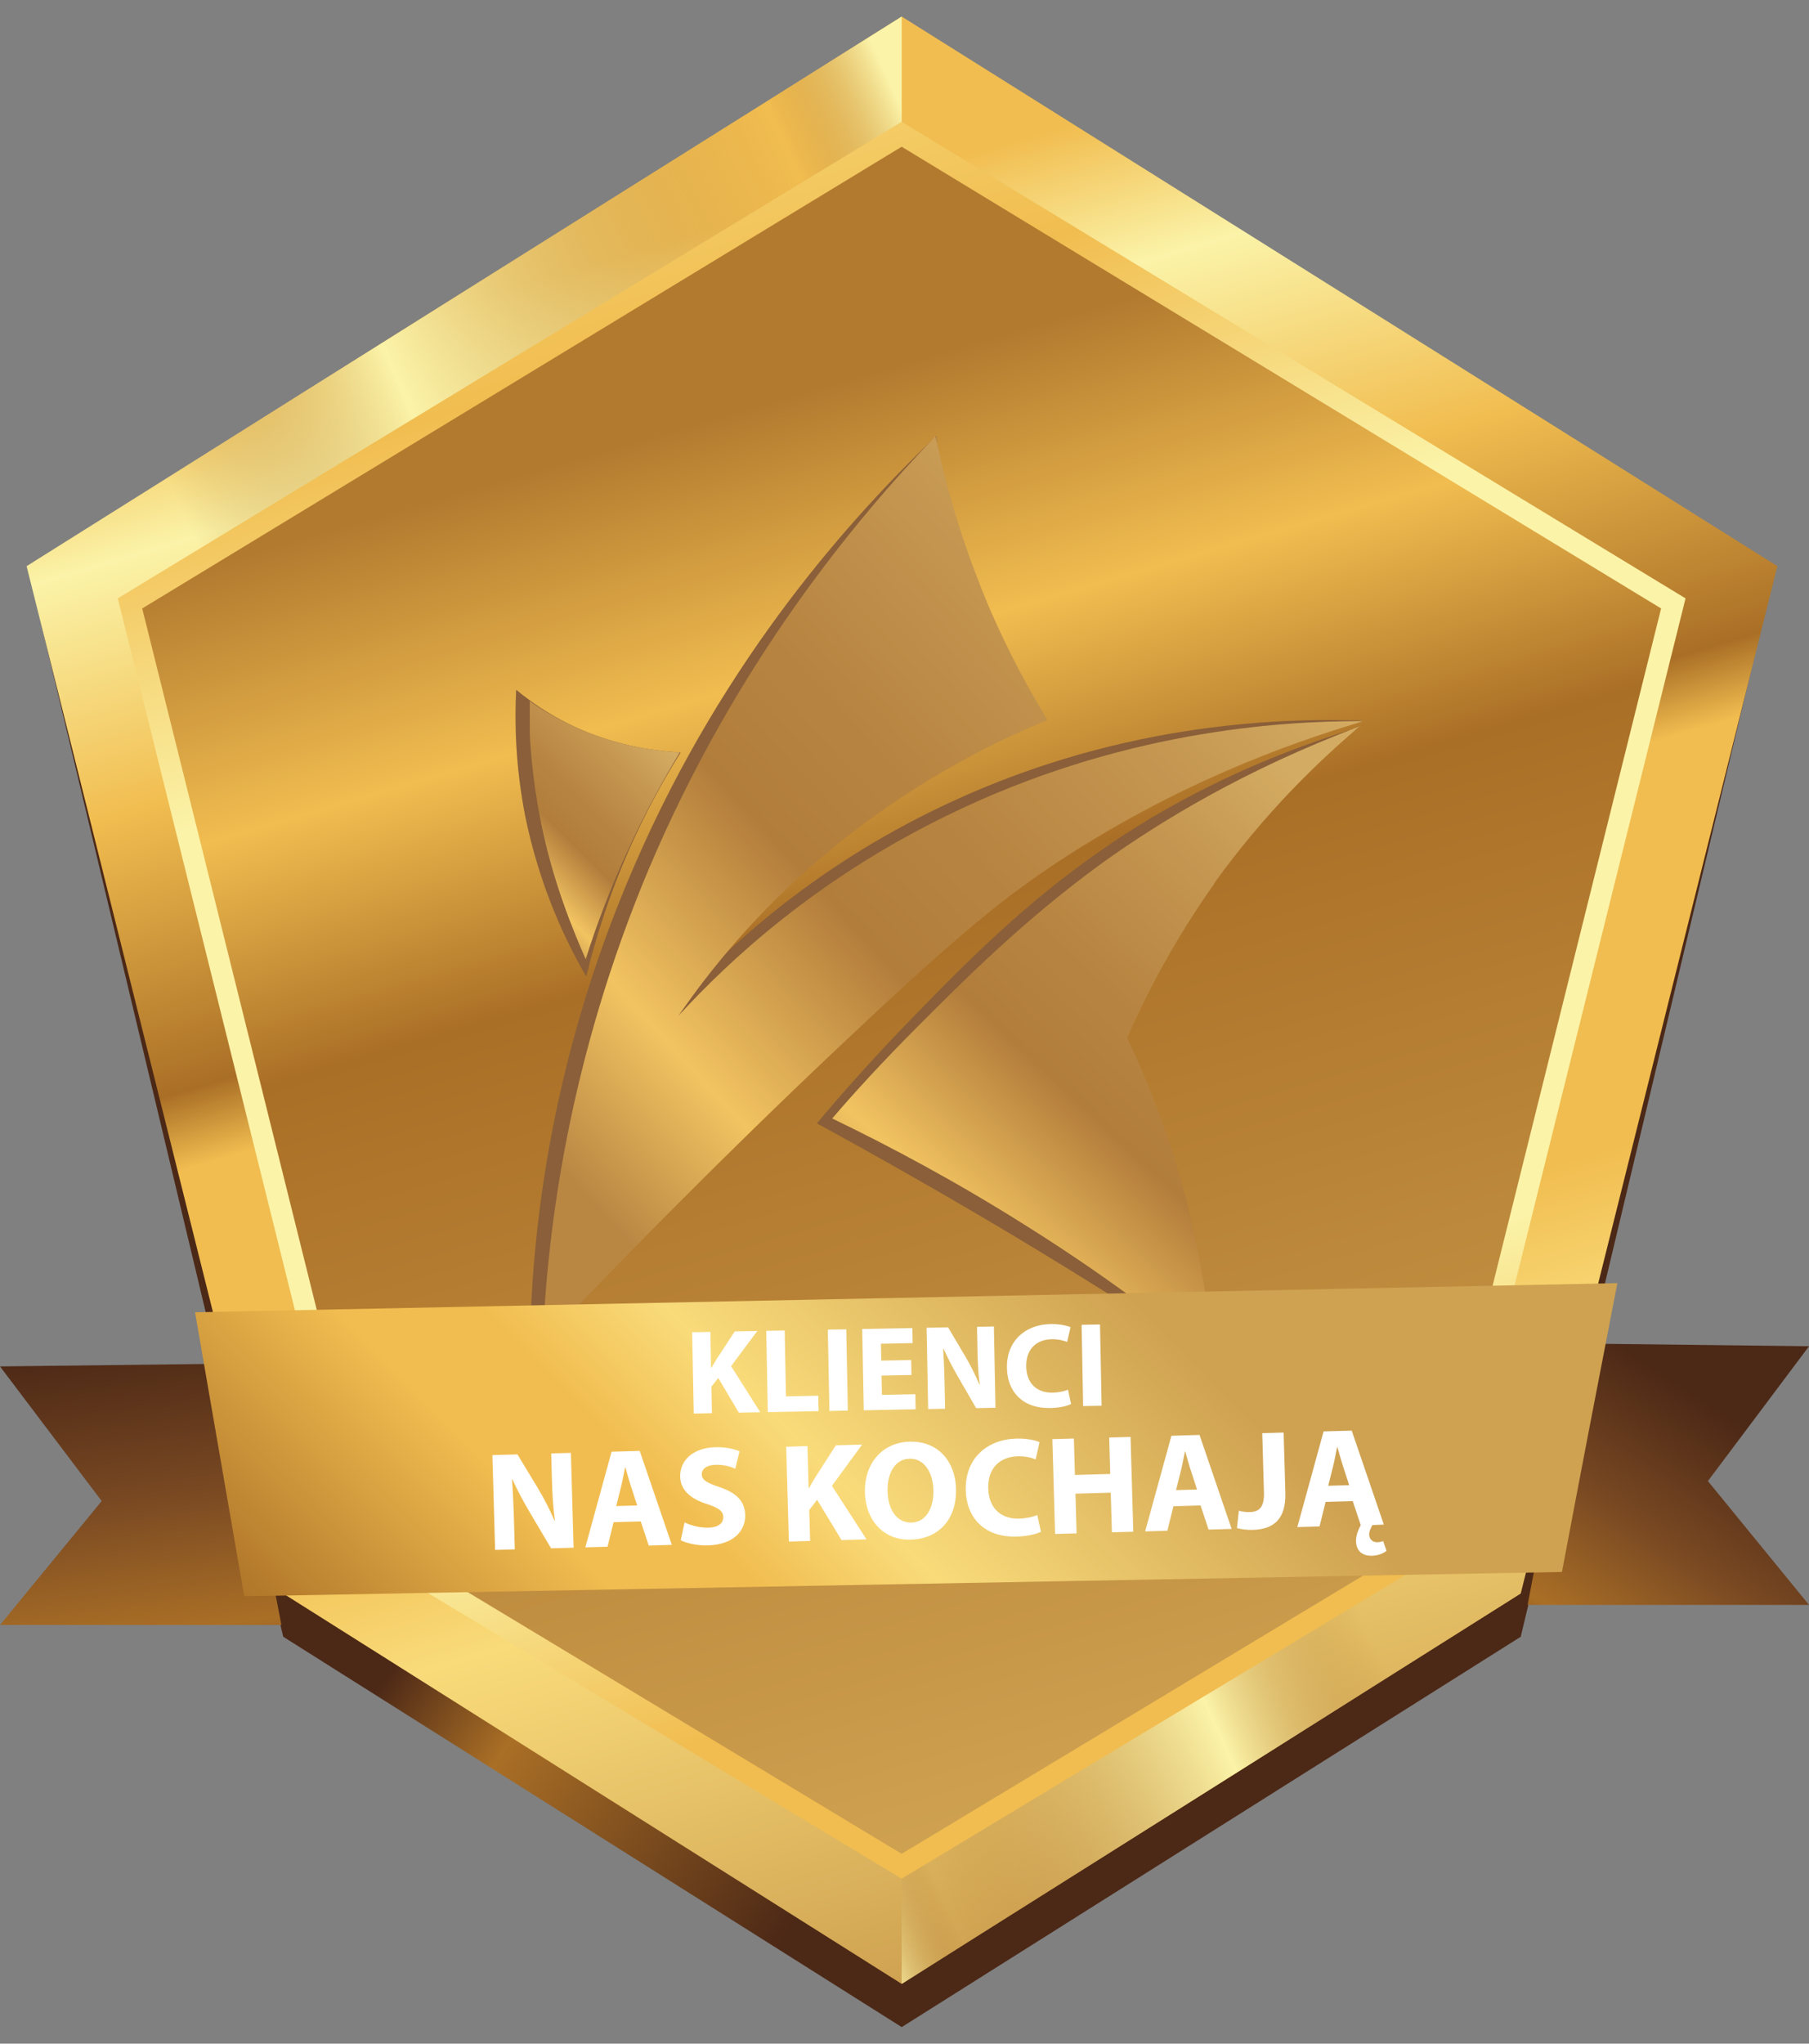 <svg width="85" height="96" viewBox="0 0 85 96" fill="none" xmlns="http://www.w3.org/2000/svg">
<rect x="0" y="0" width="85" height="96" fill="#808080" stroke="none"/>
<g id="love_us" clip-path="url(#clip0_837_29001)">
<path id="Vector" d="M42.369 2.807L1.781 28.649L13.309 76.886L42.369 95.222L71.455 76.886L82.956 28.649L42.369 2.807Z" fill="url(#paint0_linear_837_29001)"/>
<path id="Vector_2" d="M42.369 0.778L1.25 26.595L13.309 74.857L42.369 93.193L71.455 74.857L83.514 26.595L42.369 0.778Z" fill="url(#paint1_linear_837_29001)"/>
<path id="Vector_3" d="M1.25 26.595L6.111 28.345L42.369 6.307V0.778L1.25 26.595Z" fill="url(#paint2_linear_837_29001)"/>
<path id="Vector_4" d="M42.367 87.665V93.194L71.453 74.858L67.655 72.423L42.367 87.665Z" fill="url(#paint3_linear_837_29001)"/>
<path id="Vector_5" d="M42.367 6.509L6.109 28.548L17.08 72.625L42.367 87.867L67.655 72.625L78.625 28.548L42.367 6.509Z" fill="url(#paint4_linear_837_29001)"/>
<path id="Vector_6" d="M42.367 6.307L6.109 28.345L17.08 72.423L42.367 87.665L67.655 72.423L78.625 28.345L42.367 6.307Z" stroke="url(#paint5_linear_837_29001)" stroke-miterlimit="10"/>
<path id="Vector_7" opacity="0.4" d="M66.275 18.86C75.891 24.972 83.408 30.653 83.036 31.515C82.664 32.377 74.589 28.117 64.973 22.005C55.358 15.893 47.841 10.212 48.212 9.35C48.584 8.487 56.659 12.748 66.275 18.86Z" fill="url(#paint6_radial_837_29001)"/>
<path id="Vector_8" opacity="0.4" d="M66.035 19.393C72.357 23.4 77.271 27.128 77.032 27.711C76.793 28.269 71.48 25.48 65.185 21.472C58.863 17.465 53.949 13.737 54.188 13.154C54.427 12.596 59.74 15.386 66.035 19.393Z" fill="url(#paint7_radial_837_29001)"/>
<path id="Vector_9" opacity="0.4" d="M66.007 19.494C71.745 23.146 76.207 26.52 75.995 27.027C75.782 27.534 70.975 24.998 65.237 21.371C59.499 17.719 55.037 14.346 55.249 13.839C55.462 13.332 60.27 15.868 66.007 19.494Z" fill="url(#paint8_radial_837_29001)"/>
<path id="Vector_10" opacity="0.4" d="M65.875 19.824C69.62 22.208 72.568 24.439 72.436 24.769C72.303 25.099 69.142 23.45 65.37 21.041C61.625 18.657 58.676 16.425 58.809 16.096C58.942 15.766 62.103 17.415 65.875 19.824Z" fill="url(#paint9_radial_837_29001)"/>
<path id="Vector_11" d="M63.991 33.899C60.166 34.838 54.667 36.638 49.062 40.341C46.513 42.015 44.414 43.765 39.553 48.507C35.728 52.261 30.655 57.409 24.891 63.825C24.917 58.702 25.661 50.206 29.805 40.671C34.081 30.78 40.138 24.161 43.989 20.483C44.202 22.563 44.68 25.226 45.822 28.193C46.645 30.323 47.628 32.099 48.531 33.519C45.742 34.711 41.891 36.714 37.986 40.087C34.852 42.801 32.673 45.591 31.186 47.797C33.47 45.185 37.534 41.178 43.777 38.109C52.25 33.925 60.139 33.722 63.991 33.849V33.899Z" fill="#7D4E24"/>
<path id="Vector_12" d="M56.339 41.457C55.728 42.319 54.825 43.739 53.922 45.413C53.258 46.681 52.7 47.848 52.275 48.938C52.727 49.902 53.178 50.967 53.603 52.134C54.188 53.681 54.533 54.898 54.825 55.913C55.675 58.905 56.445 61.746 57.003 63.952C54.002 61.974 50.841 59.97 47.494 57.967C44.386 56.115 41.358 54.391 38.383 52.768C39.339 51.627 40.694 50.08 42.394 48.304C44.705 45.92 47.547 42.953 51.106 40.392C53.683 38.515 57.853 35.979 63.883 34.153C62.156 35.395 58.756 37.982 56.312 41.431H56.339V41.457Z" fill="#7D4E24"/>
<path id="Vector_13" d="M31.983 35.345C31.027 35.294 29.725 35.142 28.238 34.635C26.378 34.001 25.05 33.062 24.253 32.403C24.174 34.001 24.227 36.029 24.678 38.337C25.343 41.584 26.538 44.145 27.547 45.87C27.972 44.12 28.61 42.065 29.593 39.834C30.363 38.109 31.186 36.613 31.983 35.345Z" fill="#7D4E24"/>
<path id="Vector_14" d="M63.989 33.899C60.403 34.965 55.224 36.867 49.778 40.442C47.228 42.116 45.103 43.841 40.269 48.38C36.444 51.956 31.37 56.902 25.5 63.065C25.712 57.789 26.722 49.775 30.494 40.797C34.558 31.211 40.109 24.49 43.961 20.483C44.439 22.842 45.236 25.632 46.538 28.675C47.388 30.628 48.317 32.352 49.22 33.823C46.431 34.965 42.58 36.917 38.675 40.214C35.541 42.852 33.362 45.565 31.875 47.721C34.266 45.109 38.356 41.305 44.492 38.312C52.567 34.356 60.031 33.874 63.962 33.874H63.989V33.899Z" fill="url(#paint10_linear_837_29001)"/>
<path id="Vector_15" d="M57.058 41.508C55.172 44.17 53.87 46.681 52.967 48.761C53.87 50.638 54.773 52.92 55.517 55.532C56.394 58.702 56.819 61.568 57.005 63.927C54.534 61.872 51.586 59.691 48.186 57.561C44.972 55.532 41.891 53.884 39.102 52.54C40.058 51.424 41.413 49.927 43.139 48.203C45.264 46.072 48.106 43.207 51.852 40.493C54.481 38.616 58.466 36.156 63.938 34.102H63.911C61.866 35.827 59.395 38.236 57.058 41.482V41.508Z" fill="url(#paint11_linear_837_29001)"/>
<path id="Vector_16" d="M31.983 35.345C31.053 35.294 29.725 35.142 28.238 34.635C26.777 34.127 25.634 33.468 24.891 32.935V34.33C24.891 34.736 24.997 36.511 25.395 38.515C25.953 41.381 26.962 43.79 27.52 45.058C28.025 43.46 28.689 41.685 29.566 39.808C30.336 38.135 31.159 36.638 31.956 35.319H31.983V35.345Z" fill="url(#paint12_linear_837_29001)"/>
<g id="Group" opacity="0.1">
<path id="Vector_17" d="M63.991 33.899C60.166 34.838 54.667 36.638 49.062 40.341C46.513 42.015 44.414 43.765 39.553 48.507C35.728 52.261 30.655 57.409 24.891 63.825C24.917 58.702 25.661 50.206 29.805 40.671C34.081 30.78 40.138 24.161 43.989 20.483C44.202 22.563 44.68 25.226 45.822 28.193C46.645 30.323 47.628 32.099 48.531 33.519C45.742 34.711 41.891 36.714 37.986 40.087C34.852 42.801 32.673 45.591 31.186 47.797C33.47 45.185 37.534 41.178 43.777 38.109C52.25 33.925 60.139 33.722 63.991 33.849V33.899Z" fill="white"/>
<path id="Vector_18" d="M56.339 41.457C55.728 42.319 54.825 43.739 53.922 45.413C53.258 46.681 52.7 47.848 52.275 48.938C52.727 49.902 53.178 50.967 53.603 52.134C54.188 53.681 54.533 54.898 54.825 55.913C55.675 58.905 56.445 61.746 57.003 63.952C54.002 61.974 50.841 59.97 47.494 57.967C44.386 56.115 41.358 54.391 38.383 52.768C39.339 51.627 40.694 50.08 42.394 48.304C44.705 45.92 47.547 42.953 51.106 40.392C53.683 38.515 57.853 35.979 63.883 34.153C62.156 35.395 58.756 37.982 56.312 41.431H56.339V41.457Z" fill="white"/>
<path id="Vector_19" d="M31.983 35.345C31.027 35.294 29.725 35.142 28.238 34.635C26.378 34.001 25.05 33.062 24.253 32.403C24.174 34.001 24.227 36.029 24.678 38.337C25.343 41.584 26.538 44.145 27.547 45.87C27.972 44.12 28.61 42.065 29.593 39.834C30.363 38.109 31.186 36.613 31.983 35.345Z" fill="white"/>
<path id="Vector_20" d="M63.989 33.899C60.403 34.965 55.224 36.867 49.778 40.442C47.228 42.116 45.103 43.841 40.269 48.38C36.444 51.956 31.37 56.902 25.5 63.065C25.712 57.789 26.722 49.775 30.494 40.797C34.558 31.211 40.109 24.49 43.961 20.483C44.439 22.842 45.236 25.632 46.538 28.675C47.388 30.628 48.317 32.352 49.22 33.823C46.431 34.965 42.58 36.917 38.675 40.214C35.541 42.852 33.362 45.565 31.875 47.721C34.266 45.109 38.356 41.305 44.492 38.312C52.567 34.356 60.031 33.874 63.962 33.874H63.989V33.899Z" fill="white"/>
<path id="Vector_21" d="M57.058 41.508C55.172 44.17 53.87 46.681 52.967 48.761C53.87 50.638 54.773 52.92 55.517 55.532C56.394 58.702 56.819 61.568 57.005 63.927C54.534 61.872 51.586 59.691 48.186 57.561C44.972 55.532 41.891 53.884 39.102 52.54C40.058 51.424 41.413 49.927 43.139 48.203C45.264 46.072 48.106 43.207 51.852 40.493C54.481 38.616 58.466 36.156 63.938 34.102H63.911C61.866 35.827 59.395 38.236 57.058 41.482V41.508Z" fill="white"/>
<path id="Vector_22" d="M31.983 35.345C31.053 35.294 29.725 35.142 28.238 34.635C26.777 34.127 25.634 33.468 24.891 32.935V34.33C24.891 34.736 24.997 36.511 25.395 38.515C25.953 41.381 26.962 43.79 27.52 45.058C28.025 43.46 28.689 41.685 29.566 39.808C30.336 38.135 31.159 36.638 31.956 35.319H31.983V35.345Z" fill="white"/>
</g>
<path id="Vector_23" opacity="0.4" d="M29.353 40.95C31.956 34.61 34.559 29.842 35.117 30.324C35.701 30.805 34.054 36.334 31.425 42.674C28.822 49.015 26.219 53.782 25.661 53.301C25.076 52.819 26.723 47.29 29.353 40.95Z" fill="url(#paint13_radial_837_29001)"/>
<path id="Vector_24" opacity="0.4" d="M31.203 42.104C32.904 37.927 33.928 34.408 33.49 34.246C33.053 34.084 31.319 37.339 29.619 41.516C27.918 45.694 26.894 49.212 27.331 49.374C27.769 49.537 29.502 46.282 31.203 42.104Z" fill="url(#paint14_radial_837_29001)"/>
<path id="Vector_25" opacity="0.4" d="M29.775 41.304C31.342 37.526 32.856 34.685 33.201 34.99C33.547 35.269 32.564 38.566 31.023 42.344C29.456 46.123 27.942 48.964 27.596 48.659C27.251 48.38 28.234 45.083 29.775 41.304Z" fill="url(#paint15_radial_837_29001)"/>
<path id="Vector_26" opacity="0.4" d="M29.987 41.482C30.997 38.997 32.006 37.145 32.245 37.323C32.484 37.5 31.82 39.681 30.811 42.141C29.801 44.627 28.792 46.478 28.553 46.301C28.314 46.123 28.978 43.942 29.987 41.482Z" fill="url(#paint16_radial_837_29001)"/>
<path id="Vector_27" opacity="0.4" d="M44.065 46.149C48.05 42.269 51.582 39.631 51.954 40.24C52.326 40.874 49.378 44.526 45.393 48.406C41.409 52.286 37.876 54.924 37.504 54.315C37.132 53.681 40.081 50.029 44.065 46.149Z" fill="url(#paint17_radial_837_29001)"/>
<path id="Vector_28" opacity="0.4" d="M45.34 47.848C47.945 45.285 49.784 42.954 49.447 42.642C49.11 42.33 46.725 44.154 44.12 46.718C41.514 49.281 39.676 51.612 40.013 51.924C40.349 52.236 42.734 50.411 45.34 47.848Z" fill="url(#paint18_radial_837_29001)"/>
<path id="Vector_29" opacity="0.4" d="M44.332 46.63C46.696 44.322 48.795 42.75 49.034 43.105C49.246 43.486 47.493 45.667 45.129 47.974C42.765 50.282 40.667 51.855 40.428 51.5C40.215 51.119 41.968 48.938 44.332 46.63Z" fill="url(#paint19_radial_837_29001)"/>
<path id="Vector_30" opacity="0.4" d="M44.467 46.859C46.034 45.337 47.415 44.297 47.548 44.551C47.681 44.804 46.539 46.225 44.998 47.746C43.431 49.268 42.05 50.308 41.917 50.054C41.784 49.8 42.926 48.38 44.467 46.859Z" fill="url(#paint20_radial_837_29001)"/>
<path id="Vector_31" opacity="0.4" d="M31.555 57.206C27.889 60.959 24.755 63.648 24.543 63.217C24.33 62.785 27.146 59.412 30.811 55.684C34.477 51.931 37.611 49.243 37.824 49.674C38.036 50.105 35.221 53.478 31.555 57.206Z" fill="url(#paint21_radial_837_29001)"/>
<path id="Vector_32" opacity="0.4" d="M31.609 56.784C34.007 54.323 35.778 52.173 35.563 51.982C35.348 51.792 33.23 53.632 30.831 56.093C28.432 58.554 26.662 60.703 26.877 60.894C27.092 61.085 29.21 59.245 31.609 56.784Z" fill="url(#paint22_radial_837_29001)"/>
<path id="Vector_33" opacity="0.4" d="M31.424 56.901C29.246 59.133 27.36 60.731 27.253 60.477C27.121 60.224 28.794 58.22 30.999 55.989C33.177 53.757 35.063 52.159 35.169 52.413C35.302 52.666 33.629 54.67 31.424 56.901Z" fill="url(#paint23_radial_837_29001)"/>
<path id="Vector_34" opacity="0.4" d="M31.342 56.724C29.907 58.195 28.685 59.235 28.606 59.083C28.526 58.905 29.615 57.587 31.049 56.141C32.484 54.67 33.706 53.63 33.785 53.782C33.865 53.934 32.776 55.279 31.342 56.724Z" fill="url(#paint24_radial_837_29001)"/>
<path id="Vector_35" opacity="0.4" d="M45.741 29.537C47.069 33.062 48.477 35.7 48.849 35.421C49.221 35.142 48.45 32.073 47.096 28.523C45.768 24.997 44.36 22.36 43.988 22.639C43.616 22.918 44.386 25.987 45.741 29.537Z" fill="url(#paint25_radial_837_29001)"/>
<path id="Vector_36" opacity="0.4" d="M48.023 33.27C48.299 33.176 47.817 31.218 46.947 28.897C46.077 26.576 45.147 24.771 44.871 24.866C44.595 24.96 45.076 26.918 45.947 29.239C46.817 31.56 47.746 33.365 48.023 33.27Z" fill="url(#paint26_radial_837_29001)"/>
<path id="Vector_37" opacity="0.4" d="M46.006 29.334C46.803 31.439 47.627 33.011 47.866 32.834C48.078 32.682 47.627 30.83 46.83 28.725C46.033 26.62 45.209 25.048 44.97 25.226C44.758 25.378 45.209 27.229 46.006 29.334Z" fill="url(#paint27_radial_837_29001)"/>
<path id="Vector_38" opacity="0.4" d="M46.165 29.233C46.697 30.602 47.228 31.642 47.387 31.541C47.547 31.439 47.228 30.222 46.697 28.852C46.165 27.483 45.634 26.443 45.475 26.544C45.315 26.646 45.634 27.863 46.165 29.233Z" fill="url(#paint28_radial_837_29001)"/>
<path id="Vector_39" opacity="0.4" d="M58.438 40.239C56.074 43.232 53.922 45.362 53.656 44.982C53.391 44.602 55.091 41.888 57.455 38.895C59.819 35.903 61.97 33.772 62.236 34.153C62.502 34.533 60.801 37.247 58.438 40.239Z" fill="url(#paint29_radial_837_29001)"/>
<path id="Vector_40" opacity="0.4" d="M58.392 39.88C59.941 37.909 61.007 36.174 60.773 36.006C60.538 35.838 59.092 37.3 57.542 39.272C55.992 41.244 54.927 42.978 55.161 43.147C55.396 43.315 56.842 41.852 58.392 39.88Z" fill="url(#paint30_radial_837_29001)"/>
<path id="Vector_41" opacity="0.4" d="M58.226 39.961C56.818 41.736 55.543 43.004 55.384 42.776C55.224 42.548 56.234 40.925 57.642 39.149C59.049 37.374 60.324 36.106 60.484 36.334C60.643 36.562 59.634 38.185 58.226 39.961Z" fill="url(#paint31_radial_837_29001)"/>
<path id="Vector_42" opacity="0.4" d="M58.121 39.834C57.191 41.001 56.367 41.837 56.261 41.685C56.155 41.533 56.819 40.468 57.749 39.301C58.678 38.135 59.502 37.298 59.608 37.45C59.714 37.602 59.05 38.667 58.121 39.834Z" fill="url(#paint32_radial_837_29001)"/>
<path id="Vector_43" opacity="0.4" d="M39.122 43.942C44.465 34.281 45.874 24.976 42.268 23.157C38.661 21.339 31.406 27.696 26.062 37.356C20.719 47.017 19.31 56.323 22.916 58.141C26.523 59.959 33.778 53.602 39.122 43.942Z" fill="url(#paint33_radial_837_29001)"/>
<path id="Vector_44" opacity="0.4" d="M36.869 42.804C40.377 36.463 41.306 30.358 38.945 29.167C36.584 27.977 31.827 32.152 28.319 38.493C24.812 44.835 23.882 50.94 26.243 52.131C28.604 53.321 33.361 49.146 36.869 42.804Z" fill="url(#paint34_radial_837_29001)"/>
<path id="Vector_45" opacity="0.4" d="M29.191 37.856C32.538 32.2 36.762 28.878 38.648 30.425C40.533 31.972 39.338 37.78 35.991 43.435C32.644 49.091 28.421 52.413 26.535 50.866C24.649 49.319 25.844 43.511 29.191 37.856Z" fill="url(#paint35_radial_837_29001)"/>
<path id="Vector_46" opacity="0.4" d="M30.361 38.819C32.566 35.116 35.329 32.935 36.577 33.95C37.825 34.964 37.029 38.794 34.85 42.496C32.646 46.199 29.883 48.38 28.635 47.366C27.387 46.351 28.183 42.522 30.361 38.819Z" fill="url(#paint36_radial_837_29001)"/>
<path id="Vector_47" opacity="0.4" d="M28.767 35.548C26.748 34.888 25.287 34.127 25.473 33.823C25.659 33.519 27.465 33.823 29.457 34.482C31.476 35.142 32.937 35.903 32.751 36.207C32.565 36.511 30.759 36.207 28.767 35.548Z" fill="url(#paint37_radial_837_29001)"/>
<path id="Vector_48" opacity="0.4" d="M31.535 35.766C31.609 35.553 30.597 35.041 29.275 34.621C27.952 34.202 26.82 34.034 26.746 34.246C26.672 34.459 27.684 34.972 29.007 35.391C30.329 35.811 31.461 35.979 31.535 35.766Z" fill="url(#paint38_radial_837_29001)"/>
<path id="Vector_49" opacity="0.4" d="M28.927 35.345C27.732 34.964 26.856 34.508 26.962 34.33C27.068 34.153 28.157 34.33 29.352 34.711C30.548 35.091 31.424 35.548 31.318 35.725C31.212 35.903 30.123 35.725 28.927 35.345Z" fill="url(#paint39_radial_837_29001)"/>
<path id="Vector_50" opacity="0.4" d="M29.005 35.218C28.208 34.964 27.651 34.66 27.73 34.559C27.81 34.432 28.5 34.559 29.297 34.812C30.094 35.066 30.652 35.37 30.572 35.471C30.493 35.573 29.802 35.471 29.005 35.218Z" fill="url(#paint40_radial_837_29001)"/>
<path id="Vector_51" opacity="0.4" d="M48.165 50.888C53.114 46.244 55.726 41.119 53.998 39.441C52.271 37.763 46.858 40.166 41.909 44.81C36.96 49.454 34.348 54.579 36.076 56.257C37.803 57.935 43.216 55.531 48.165 50.888Z" fill="url(#paint41_radial_837_29001)"/>
<path id="Vector_52" opacity="0.4" d="M47.103 49.857C50.347 46.814 52.051 43.448 50.91 42.339C49.768 41.23 46.214 42.798 42.97 45.842C39.726 48.885 38.022 52.251 39.163 53.36C40.305 54.469 43.859 52.901 47.103 49.857Z" fill="url(#paint42_radial_837_29001)"/>
<path id="Vector_53" opacity="0.4" d="M43.616 45.642C46.645 42.979 49.726 41.787 50.523 43.004C51.32 44.221 49.513 47.391 46.485 50.054C43.457 52.717 40.376 53.909 39.579 52.692C38.782 51.475 40.588 48.304 43.616 45.642Z" fill="url(#paint43_radial_837_29001)"/>
<path id="Vector_54" opacity="0.4" d="M44.121 46.402C46.113 44.653 48.132 43.866 48.637 44.678C49.168 45.489 47.973 47.544 45.98 49.294C43.988 51.043 41.969 51.83 41.465 51.018C40.96 50.206 42.129 48.152 44.121 46.402Z" fill="url(#paint44_radial_837_29001)"/>
<path id="Vector_55" d="M74.138 63.111L85 63.24L80.25 69.573L85 75.389H71.777L74.138 63.111Z" fill="url(#paint45_linear_837_29001)"/>
<path id="Vector_56" d="M10.861 64.056L0 64.187L4.778 70.511L0 76.333H13.222L10.861 64.056Z" fill="url(#paint46_linear_837_29001)"/>
<path id="Vector_57" d="M9.164 61.644L75.995 60.275C75.119 64.789 74.242 69.329 73.392 73.843C52.753 74.223 32.114 74.604 11.475 74.984L9.164 61.644Z" fill="url(#paint47_linear_837_29001)"/>
<path id="Vector_58" opacity="0.4" d="M44.493 60.427C53.763 60.3 61.041 60.554 60.722 60.985C60.43 61.416 52.674 61.872 43.404 61.999C34.133 62.126 26.855 61.872 27.174 61.441C27.466 61.01 35.222 60.554 44.493 60.427Z" fill="url(#paint48_radial_837_29001)"/>
<path id="Vector_59" opacity="0.4" d="M44.305 60.681C50.388 60.605 55.169 60.757 54.957 61.061C54.744 61.365 49.671 61.644 43.588 61.72C37.505 61.797 32.724 61.644 32.937 61.34C33.123 61.061 38.222 60.757 44.305 60.681Z" fill="url(#paint49_radial_837_29001)"/>
<path id="Vector_60" opacity="0.4" d="M44.281 60.731C49.806 60.655 54.136 60.807 53.95 61.061C53.764 61.314 49.142 61.593 43.643 61.669C38.118 61.745 33.789 61.593 33.974 61.34C34.16 61.086 38.782 60.807 44.281 60.731Z" fill="url(#paint50_radial_837_29001)"/>
<path id="Vector_61" opacity="0.4" d="M44.175 60.909C47.787 60.858 50.63 60.96 50.523 61.137C50.417 61.315 47.362 61.492 43.75 61.543C40.137 61.594 37.295 61.492 37.401 61.315C37.508 61.137 40.562 60.96 44.175 60.909Z" fill="url(#paint51_radial_837_29001)"/>
<path id="Vector_62" opacity="0.4" d="M31.741 72.93C41.011 72.905 48.263 73.234 47.97 73.666C47.651 74.097 39.895 74.477 30.625 74.502C21.355 74.528 14.103 74.198 14.395 73.767C14.714 73.336 22.47 72.956 31.741 72.93Z" fill="url(#paint52_radial_837_29001)"/>
<path id="Vector_63" opacity="0.4" d="M31.555 73.209C37.638 73.209 42.419 73.412 42.207 73.691C41.994 73.97 36.921 74.223 30.838 74.249C24.755 74.249 19.974 74.046 20.186 73.767C20.399 73.488 25.473 73.234 31.555 73.209Z" fill="url(#paint53_radial_837_29001)"/>
<path id="Vector_64" opacity="0.4" d="M31.53 73.26C37.055 73.26 41.385 73.437 41.199 73.691C41.013 73.945 36.391 74.173 30.866 74.198C25.341 74.198 21.011 74.021 21.197 73.767C21.383 73.513 26.005 73.285 31.53 73.26Z" fill="url(#paint54_radial_837_29001)"/>
<path id="Vector_65" opacity="0.4" d="M31.425 73.412C35.037 73.412 37.879 73.538 37.773 73.691C37.64 73.868 34.612 73.995 31 74.02C27.387 74.02 24.545 73.894 24.651 73.741C24.758 73.589 27.812 73.437 31.425 73.412Z" fill="url(#paint55_radial_837_29001)"/>
<path id="Vector_66" opacity="0.4" d="M39.261 59.362C45.981 59.057 51.241 59.869 51.028 61.162C50.789 62.456 45.158 63.749 38.438 64.054C31.717 64.358 26.458 63.546 26.67 62.253C26.909 60.959 32.541 59.666 39.261 59.362Z" fill="url(#paint56_radial_837_29001)"/>
<path id="Vector_67" opacity="0.4" d="M38.924 63.209C43.347 62.971 46.893 62.098 46.843 61.259C46.793 60.419 43.167 59.932 38.744 60.171C34.321 60.409 30.775 61.283 30.825 62.122C30.874 62.961 34.5 63.448 38.924 63.209Z" fill="url(#paint57_radial_837_29001)"/>
<path id="Vector_68" opacity="0.4" d="M39.073 60.3C43.084 60.123 46.218 60.604 46.085 61.365C45.953 62.126 42.579 62.912 38.595 63.09C34.584 63.267 31.449 62.785 31.582 62.025C31.715 61.264 35.088 60.477 39.073 60.3Z" fill="url(#paint58_radial_837_29001)"/>
<path id="Vector_69" opacity="0.4" d="M38.994 60.782C41.624 60.655 43.669 60.985 43.59 61.492C43.51 61.999 41.305 62.507 38.676 62.633C36.046 62.76 34.001 62.431 34.08 61.923C34.16 61.416 36.365 60.909 38.994 60.782Z" fill="url(#paint59_radial_837_29001)"/>
<path id="Vector_70" opacity="0.4" d="M24.491 71.307C31.212 71.002 36.471 71.814 36.259 73.107C36.02 74.401 30.388 75.694 23.668 75.998C16.948 76.303 11.688 75.491 11.901 74.198C12.14 72.904 17.771 71.611 24.491 71.307Z" fill="url(#paint60_radial_837_29001)"/>
<path id="Vector_71" opacity="0.4" d="M24.193 75.168C28.617 74.93 32.162 74.056 32.112 73.217C32.063 72.378 28.437 71.891 24.014 72.129C19.59 72.368 16.045 73.241 16.094 74.08C16.144 74.919 19.77 75.406 24.193 75.168Z" fill="url(#paint61_radial_837_29001)"/>
<path id="Vector_72" opacity="0.4" d="M24.303 72.245C28.314 72.068 31.449 72.55 31.316 73.311C31.183 74.071 27.809 74.858 23.825 75.035C19.814 75.213 16.68 74.731 16.813 73.97C16.945 73.209 20.319 72.423 24.303 72.245Z" fill="url(#paint62_radial_837_29001)"/>
<path id="Vector_73" opacity="0.4" d="M24.225 72.727C26.855 72.6 28.9 72.93 28.82 73.437C28.741 73.944 26.536 74.451 23.906 74.578C21.276 74.705 19.231 74.375 19.311 73.868C19.391 73.361 21.595 72.854 24.225 72.727Z" fill="url(#paint63_radial_837_29001)"/>
<path id="Vector_74" opacity="0.4" d="M75.12 64.764C74.111 68.391 72.968 71.129 72.57 70.901C72.172 70.648 72.676 67.528 73.686 63.901C74.695 60.275 75.837 57.536 76.236 57.764C76.634 58.018 76.129 61.137 75.12 64.764Z" fill="url(#paint64_radial_837_29001)"/>
<path id="Vector_75" opacity="0.4" d="M74.917 64.465C75.573 62.081 75.874 60.09 75.59 60.019C75.306 59.948 74.545 61.823 73.889 64.207C73.234 66.592 72.932 68.582 73.216 68.653C73.5 68.725 74.261 66.85 74.917 64.465Z" fill="url(#paint65_radial_837_29001)"/>
<path id="Vector_76" opacity="0.4" d="M74.828 64.586C74.217 66.742 73.553 68.39 73.314 68.238C73.075 68.086 73.367 66.234 73.978 64.079C74.589 61.923 75.253 60.275 75.492 60.427C75.731 60.579 75.439 62.43 74.828 64.586Z" fill="url(#paint66_radial_837_29001)"/>
<path id="Vector_77" opacity="0.4" d="M74.668 64.51C74.269 65.931 73.818 66.996 73.659 66.894C73.499 66.793 73.685 65.576 74.084 64.155C74.482 62.735 74.933 61.67 75.093 61.771C75.252 61.873 75.066 63.09 74.668 64.51Z" fill="url(#paint67_radial_837_29001)"/>
<path id="Vector_78" opacity="0.4" d="M21.105 63.606C21.224 62.167 18.237 60.77 14.435 60.485C10.632 60.2 7.454 61.135 7.335 62.573C7.217 64.011 10.204 65.409 14.006 65.694C17.809 65.979 20.987 65.044 21.105 63.606Z" fill="url(#paint68_radial_837_29001)"/>
<path id="Vector_79" opacity="0.4" d="M18.724 63.427C18.802 62.491 16.848 61.582 14.362 61.395C11.876 61.209 9.798 61.816 9.721 62.752C9.644 63.687 11.597 64.597 14.083 64.783C16.57 64.97 18.648 64.362 18.724 63.427Z" fill="url(#paint69_radial_837_29001)"/>
<path id="Vector_80" opacity="0.4" d="M13.705 64.612C11.474 64.358 9.88 63.496 10.146 62.659C10.438 61.822 12.484 61.34 14.715 61.593C16.946 61.847 18.54 62.709 18.274 63.546C17.982 64.383 15.937 64.865 13.705 64.612Z" fill="url(#paint70_radial_837_29001)"/>
<path id="Vector_81" opacity="0.4" d="M13.894 64.079C12.433 63.927 11.37 63.344 11.556 62.786C11.742 62.228 13.097 61.923 14.558 62.101C16.019 62.253 17.081 62.836 16.895 63.394C16.709 63.952 15.355 64.257 13.894 64.079Z" fill="url(#paint71_radial_837_29001)"/>
<path id="Vector_82" opacity="0.4" d="M49.274 73.056C37.905 73.056 29.219 70.343 29.91 66.995C30.6 63.622 40.375 60.883 51.771 60.858C63.139 60.858 71.825 63.572 71.135 66.919C70.444 70.292 60.669 73.031 49.274 73.056Z" fill="url(#paint72_radial_837_29001)"/>
<path id="Vector_83" opacity="0.4" d="M50.679 70.955C58.159 70.796 64.181 68.886 64.13 66.688C64.079 64.489 57.974 62.835 50.494 62.993C43.014 63.152 36.992 65.062 37.043 67.261C37.094 69.459 43.199 71.113 50.679 70.955Z" fill="url(#paint73_radial_837_29001)"/>
<path id="Vector_84" opacity="0.4" d="M49.776 70.597C43.003 70.597 37.85 68.999 38.248 66.97C38.647 64.966 44.49 63.343 51.264 63.318C58.037 63.318 63.19 64.916 62.792 66.945C62.394 68.948 56.55 70.571 49.776 70.597Z" fill="url(#paint74_radial_837_29001)"/>
<path id="Vector_85" opacity="0.4" d="M50.019 69.354C45.583 69.354 42.183 68.289 42.448 66.97C42.714 65.652 46.539 64.586 50.975 64.586C55.411 64.586 58.811 65.652 58.545 66.97C58.279 68.289 54.454 69.354 50.019 69.354Z" fill="url(#paint75_radial_837_29001)"/>
<path id="Vector_86" d="M32.597 66.401L33.452 66.385L33.428 65.138L33.749 64.73L34.716 66.36L35.724 66.341L34.351 64.174L35.583 62.524L34.523 62.544L33.681 63.83C33.599 63.967 33.511 64.105 33.428 64.254L33.411 64.254L33.379 62.566L32.523 62.582L32.597 66.401ZM36.077 66.334L38.462 66.289L38.448 65.563L36.93 65.593L36.87 62.499L36.004 62.516L36.077 66.334ZM38.897 62.46L38.971 66.279L39.837 66.262L39.764 62.444L38.897 62.46ZM42.814 63.887L41.408 63.914L41.393 63.121L42.883 63.092L42.87 62.384L40.513 62.429L40.586 66.248L43.022 66.201L43.009 65.493L41.439 65.523L41.422 64.617L42.827 64.59L42.814 63.887ZM44.406 66.175L44.384 65.025C44.372 64.401 44.35 63.863 44.318 63.359L44.335 63.354C44.53 63.798 44.789 64.286 45.023 64.689L45.867 66.147L46.774 66.129L46.701 62.311L45.908 62.326L45.929 63.436C45.94 64.014 45.967 64.529 46.033 65.033L46.016 65.033C45.838 64.606 45.602 64.134 45.368 63.736L44.548 62.352L43.539 62.371L43.612 66.19L44.406 66.175ZM50.183 65.282C50.015 65.353 49.727 65.415 49.466 65.42C48.696 65.435 48.233 64.962 48.219 64.197C48.202 63.347 48.727 62.924 49.413 62.91C49.718 62.905 49.964 62.968 50.14 63.038L50.303 62.349C50.148 62.273 49.807 62.189 49.359 62.197C48.203 62.219 47.288 62.963 47.313 64.266C47.334 65.353 48.03 66.168 49.35 66.142C49.814 66.133 50.169 66.036 50.327 65.954L50.183 65.282ZM50.821 62.232L50.894 66.05L51.761 66.034L51.687 62.215L50.821 62.232Z" fill="white"/>
<path id="Vector_87" d="M24.189 72.781L24.151 71.439C24.13 70.712 24.099 70.085 24.056 69.497L24.075 69.49C24.308 70.006 24.615 70.573 24.893 71.041L25.894 72.732L26.951 72.702L26.824 68.248L25.899 68.274L25.936 69.57C25.955 70.244 25.992 70.844 26.075 71.431L26.055 71.431C25.843 70.935 25.562 70.387 25.285 69.925L24.313 68.319L23.137 68.353L23.264 72.807L24.189 72.781ZM30.107 71.468L30.483 72.601L31.567 72.57L30.059 68.156L28.737 68.193L27.503 72.686L28.547 72.656L28.831 71.504L30.107 71.468ZM28.955 70.747L29.193 69.794C29.258 69.534 29.314 69.195 29.373 68.929L29.386 68.929C29.46 69.191 29.549 69.519 29.635 69.782L29.94 70.719L28.955 70.747ZM31.985 72.353C32.24 72.485 32.747 72.61 33.255 72.595C34.478 72.56 35.035 71.903 35.014 71.156C34.996 70.528 34.614 70.129 33.819 69.861C33.238 69.659 32.983 69.541 32.975 69.257C32.969 69.025 33.175 68.821 33.611 68.809C34.047 68.796 34.368 68.913 34.548 68.993L34.75 68.174C34.482 68.063 34.109 67.968 33.607 67.982C32.556 68.012 31.938 68.612 31.96 69.371C31.978 70.019 32.473 70.415 33.22 70.652C33.761 70.828 33.977 70.981 33.985 71.258C33.993 71.549 33.754 71.748 33.291 71.761C32.862 71.773 32.441 71.646 32.167 71.515L31.985 72.353ZM37.068 72.414L38.066 72.385L38.024 70.931L38.394 70.451L39.539 72.343L40.716 72.31L39.09 69.797L40.509 67.858L39.274 67.893L38.305 69.402C38.21 69.564 38.109 69.725 38.015 69.9L37.995 69.9L37.939 67.931L36.941 67.96L37.068 72.414ZM42.741 67.722C41.426 67.759 40.602 68.781 40.64 70.116C40.676 71.385 41.478 72.361 42.8 72.323C44.102 72.286 44.962 71.375 44.92 69.915C44.885 68.686 44.109 67.683 42.741 67.722ZM42.738 68.522C43.432 68.502 43.834 69.179 43.857 69.978C43.882 70.844 43.511 71.503 42.83 71.522C42.156 71.541 41.728 70.938 41.704 70.066C41.679 69.2 42.057 68.541 42.738 68.522ZM48.738 71.168C48.542 71.254 48.207 71.329 47.903 71.338C47.004 71.364 46.459 70.817 46.434 69.925C46.406 68.933 47.013 68.433 47.813 68.41C48.169 68.4 48.456 68.472 48.663 68.552L48.845 67.746C48.664 67.659 48.265 67.564 47.743 67.579C46.395 67.618 45.335 68.494 45.378 70.014C45.414 71.283 46.235 72.225 47.775 72.181C48.316 72.166 48.73 72.048 48.912 71.951L48.738 71.168ZM49.448 67.603L49.575 72.058L50.586 72.029L50.533 70.165L52.191 70.118L52.245 71.981L53.249 71.953L53.122 67.499L52.118 67.527L52.166 69.239L50.508 69.286L50.459 67.575L49.448 67.603ZM56.411 70.718L56.788 71.852L57.871 71.821L56.363 67.406L55.042 67.444L53.807 71.937L54.851 71.907L55.136 70.755L56.411 70.718ZM55.26 69.997L55.497 69.045C55.563 68.785 55.619 68.446 55.678 68.18L55.691 68.18C55.764 68.442 55.853 68.77 55.94 69.032L56.245 69.969L55.26 69.997ZM59.39 70.124C59.41 70.818 59.151 71.017 58.728 71.029C58.529 71.035 58.35 71.007 58.21 70.965L58.121 71.781C58.321 71.841 58.626 71.872 58.857 71.866C59.835 71.838 60.431 71.378 60.395 70.109L60.314 67.294L59.31 67.322L59.39 70.124ZM63.514 67.203L62.192 67.24L60.958 71.733L62.002 71.703L62.286 70.551L63.562 70.515L63.938 71.642C63.869 71.769 63.706 72.091 63.715 72.395C63.728 72.871 64.026 73.094 64.482 73.081C64.693 73.075 64.969 72.995 65.15 72.85L64.991 72.392C64.932 72.42 64.827 72.443 64.708 72.446C64.503 72.452 64.34 72.305 64.334 72.087C64.329 71.921 64.43 71.747 64.487 71.639L65.022 71.617L63.514 67.203ZM62.41 69.793L62.648 68.841C62.713 68.581 62.77 68.242 62.828 67.976L62.841 67.976C62.915 68.238 63.004 68.566 63.09 68.828L63.395 69.766L62.41 69.793Z" fill="white"/>
</g>
<defs>
<linearGradient id="paint0_linear_837_29001" x1="-16.308" y1="12.139" x2="60.413" y2="65.034" gradientUnits="userSpaceOnUse">
<stop offset="0.71" stop-color="#4C2816"/>
<stop offset="0.78" stop-color="#AA6F26"/>
<stop offset="0.95" stop-color="#4C2816"/>
</linearGradient>
<linearGradient id="paint1_linear_837_29001" x1="33.311" y1="3.415" x2="58.099" y2="88.609" gradientUnits="userSpaceOnUse">
<stop offset="0.08" stop-color="#F1BD50"/>
<stop offset="0.16" stop-color="#FBF3A8"/>
<stop offset="0.29" stop-color="#F1BD50"/>
<stop offset="0.44" stop-color="#AA6F26"/>
<stop offset="0.48" stop-color="#F1BD50"/>
<stop offset="0.68" stop-color="#F1BD50"/>
<stop offset="0.77" stop-color="#F9DB7A"/>
<stop offset="1" stop-color="#CFA251"/>
</linearGradient>
<linearGradient id="paint2_linear_837_29001" x1="43.112" y1="6.763" x2="0.234" y2="26.218" gradientUnits="userSpaceOnUse">
<stop stop-color="#FBF3A8"/>
<stop offset="0.12" stop-color="#B27A2F" stop-opacity="0"/>
<stop offset="0.57" stop-color="#FBF3A8"/>
<stop offset="0.82" stop-color="#B27A2F" stop-opacity="0"/>
</linearGradient>
<linearGradient id="paint3_linear_837_29001" x1="70.709" y1="76.328" x2="40.361" y2="90.084" gradientUnits="userSpaceOnUse">
<stop offset="0.18" stop-color="#B27A2F" stop-opacity="0"/>
<stop offset="0.43" stop-color="#FBF3A8"/>
<stop offset="0.88" stop-color="#B27A2F" stop-opacity="0"/>
<stop offset="1" stop-color="#FBF3A8"/>
</linearGradient>
<linearGradient id="paint4_linear_837_29001" x1="34.505" y1="8.792" x2="56.34" y2="83.791" gradientUnits="userSpaceOnUse">
<stop offset="0.13" stop-color="#B27A2F"/>
<stop offset="0.29" stop-color="#F1BD50"/>
<stop offset="0.44" stop-color="#AA6F26"/>
<stop offset="1" stop-color="#CFA251"/>
</linearGradient>
<linearGradient id="paint5_linear_837_29001" x1="34.212" y1="7.169" x2="56.828" y2="84.952" gradientUnits="userSpaceOnUse">
<stop stop-color="#F4CD68"/>
<stop offset="0.1" stop-color="#F1BD50"/>
<stop offset="0.29" stop-color="#FBF3A8"/>
<stop offset="0.72" stop-color="#FBF3A8"/>
<stop offset="0.88" stop-color="#F1BD50"/>
</linearGradient>
<radialGradient id="paint6_radial_837_29001" cx="0" cy="0" r="1" gradientUnits="userSpaceOnUse" gradientTransform="translate(294.906 -534.105) rotate(-67.549) scale(1.756 20.313)">
<stop offset="0.05" stop-color="#FEFEFE"/>
<stop offset="0.88" stop-color="#F1BA65" stop-opacity="0"/>
</radialGradient>
<radialGradient id="paint7_radial_837_29001" cx="0" cy="0" r="1" gradientUnits="userSpaceOnUse" gradientTransform="translate(294.905 -534.104) rotate(-67.549) scale(1.152 13.322)">
<stop offset="0.05" stop-color="#FEFEFE"/>
<stop offset="0.88" stop-color="#F1BA65" stop-opacity="0"/>
</radialGradient>
<radialGradient id="paint8_radial_837_29001" cx="0" cy="0" r="1" gradientUnits="userSpaceOnUse" gradientTransform="translate(294.904 -534.104) rotate(-67.549) scale(1.046 12.093)">
<stop offset="0.05" stop-color="#FEFEFE"/>
<stop offset="0.88" stop-color="#F1BA65" stop-opacity="0"/>
</radialGradient>
<radialGradient id="paint9_radial_837_29001" cx="0" cy="0" r="1" gradientUnits="userSpaceOnUse" gradientTransform="translate(294.905 -534.105) rotate(-67.549) scale(0.686 7.936)">
<stop offset="0.05" stop-color="#FEFEFE"/>
<stop offset="0.88" stop-color="#F1BA65" stop-opacity="0"/>
</radialGradient>
<linearGradient id="paint10_linear_837_29001" x1="19.192" y1="56.305" x2="54.618" y2="23.778" gradientUnits="userSpaceOnUse">
<stop offset="0.13" stop-color="#B27A2F"/>
<stop offset="0.29" stop-color="#F1BD50"/>
<stop offset="0.5" stop-color="#AA6F26"/>
<stop offset="0.63" stop-color="#AF762C"/>
<stop offset="0.84" stop-color="#BF8C3E"/>
<stop offset="1" stop-color="#CFA251"/>
</linearGradient>
<linearGradient id="paint11_linear_837_29001" x1="39.578" y1="66.229" x2="64.362" y2="39.84" gradientUnits="userSpaceOnUse">
<stop offset="0.13" stop-color="#B27A2F"/>
<stop offset="0.29" stop-color="#F1BD50"/>
<stop offset="0.5" stop-color="#AA6F26"/>
<stop offset="0.63" stop-color="#AF762C"/>
<stop offset="0.84" stop-color="#BF8C3E"/>
<stop offset="1" stop-color="#CFA251"/>
</linearGradient>
<linearGradient id="paint12_linear_837_29001" x1="21.621" y1="43.26" x2="30.444" y2="34.306" gradientUnits="userSpaceOnUse">
<stop offset="0.13" stop-color="#B27A2F"/>
<stop offset="0.29" stop-color="#F1BD50"/>
<stop offset="0.5" stop-color="#AA6F26"/>
<stop offset="0.63" stop-color="#AF762C"/>
<stop offset="0.84" stop-color="#BF8C3E"/>
<stop offset="1" stop-color="#CFA251"/>
</linearGradient>
<radialGradient id="paint13_radial_837_29001" cx="0" cy="0" r="1" gradientUnits="userSpaceOnUse" gradientTransform="translate(-154.628 -108.502) rotate(-140.517) scale(1.345 11.895)">
<stop offset="0.05" stop-color="#FEFEFE"/>
<stop offset="0.88" stop-color="#F1BA65" stop-opacity="0"/>
</radialGradient>
<radialGradient id="paint14_radial_837_29001" cx="0" cy="0" r="1" gradientUnits="userSpaceOnUse" gradientTransform="translate(-153.969 -109.014) rotate(-140.507) scale(0.882 7.801)">
<stop offset="0.05" stop-color="#FEFEFE"/>
<stop offset="0.88" stop-color="#F1BA65" stop-opacity="0"/>
</radialGradient>
<radialGradient id="paint15_radial_837_29001" cx="0" cy="0" r="1" gradientUnits="userSpaceOnUse" gradientTransform="translate(-154.631 -108.502) rotate(-140.517) scale(0.8 7.082)">
<stop offset="0.05" stop-color="#FEFEFE"/>
<stop offset="0.88" stop-color="#F1BA65" stop-opacity="0"/>
</radialGradient>
<radialGradient id="paint16_radial_837_29001" cx="0" cy="0" r="1" gradientUnits="userSpaceOnUse" gradientTransform="translate(-154.631 -108.502) rotate(-140.517) scale(0.525 4.647)">
<stop offset="0.05" stop-color="#FEFEFE"/>
<stop offset="0.88" stop-color="#F1BA65" stop-opacity="0"/>
</radialGradient>
<radialGradient id="paint17_radial_837_29001" cx="0" cy="0" r="1" gradientUnits="userSpaceOnUse" gradientTransform="translate(-292.093 -500.222) rotate(-120.363) scale(1.324 9.824)">
<stop offset="0.05" stop-color="#FEFEFE"/>
<stop offset="0.88" stop-color="#F1BA65" stop-opacity="0"/>
</radialGradient>
<radialGradient id="paint18_radial_837_29001" cx="0" cy="0" r="1" gradientUnits="userSpaceOnUse" gradientTransform="translate(-292.045 -500.396) rotate(-120.363) scale(0.868 6.443)">
<stop offset="0.05" stop-color="#FEFEFE"/>
<stop offset="0.88" stop-color="#F1BA65" stop-opacity="0"/>
</radialGradient>
<radialGradient id="paint19_radial_837_29001" cx="0" cy="0" r="1" gradientUnits="userSpaceOnUse" gradientTransform="translate(-292.091 -500.222) rotate(-120.363) scale(0.788 5.849)">
<stop offset="0.05" stop-color="#FEFEFE"/>
<stop offset="0.88" stop-color="#F1BA65" stop-opacity="0"/>
</radialGradient>
<radialGradient id="paint20_radial_837_29001" cx="0" cy="0" r="1" gradientUnits="userSpaceOnUse" gradientTransform="translate(-292.089 -500.222) rotate(-120.363) scale(0.517 3.838)">
<stop offset="0.05" stop-color="#FEFEFE"/>
<stop offset="0.88" stop-color="#F1BA65" stop-opacity="0"/>
</radialGradient>
<radialGradient id="paint21_radial_837_29001" cx="0" cy="0" r="1" gradientUnits="userSpaceOnUse" gradientTransform="translate(-1609.2 -3272.98) rotate(64.391) scale(0.88 8.948)">
<stop offset="0.05" stop-color="#FEFEFE"/>
<stop offset="0.88" stop-color="#F1BA65" stop-opacity="0"/>
</radialGradient>
<radialGradient id="paint22_radial_837_29001" cx="0" cy="0" r="1" gradientUnits="userSpaceOnUse" gradientTransform="translate(-1609.11 -3272.2) rotate(64.391) scale(0.577 5.869)">
<stop offset="0.05" stop-color="#FEFEFE"/>
<stop offset="0.88" stop-color="#F1BA65" stop-opacity="0"/>
</radialGradient>
<radialGradient id="paint23_radial_837_29001" cx="0" cy="0" r="1" gradientUnits="userSpaceOnUse" gradientTransform="translate(-1609.2 -3272.98) rotate(64.391) scale(0.524 5.327)">
<stop offset="0.05" stop-color="#FEFEFE"/>
<stop offset="0.88" stop-color="#F1BA65" stop-opacity="0"/>
</radialGradient>
<radialGradient id="paint24_radial_837_29001" cx="0" cy="0" r="1" gradientUnits="userSpaceOnUse" gradientTransform="translate(-1609.2 -3272.98) rotate(64.391) scale(0.344 3.496)">
<stop offset="0.05" stop-color="#FEFEFE"/>
<stop offset="0.88" stop-color="#F1BA65" stop-opacity="0"/>
</radialGradient>
<radialGradient id="paint25_radial_837_29001" cx="0" cy="0" r="1" gradientUnits="userSpaceOnUse" gradientTransform="translate(93.035 12.97) rotate(143.793) scale(0.899 6.542)">
<stop offset="0.05" stop-color="#FEFEFE"/>
<stop offset="0.88" stop-color="#F1BA65" stop-opacity="0"/>
</radialGradient>
<radialGradient id="paint26_radial_837_29001" cx="0" cy="0" r="1" gradientUnits="userSpaceOnUse" gradientTransform="translate(93.033 13.005) rotate(143.793) scale(0.589 4.29)">
<stop offset="0.05" stop-color="#FEFEFE"/>
<stop offset="0.88" stop-color="#F1BA65" stop-opacity="0"/>
</radialGradient>
<radialGradient id="paint27_radial_837_29001" cx="0" cy="0" r="1" gradientUnits="userSpaceOnUse" gradientTransform="translate(93.034 12.97) rotate(143.793) scale(0.535 3.895)">
<stop offset="0.05" stop-color="#FEFEFE"/>
<stop offset="0.88" stop-color="#F1BA65" stop-opacity="0"/>
</radialGradient>
<radialGradient id="paint28_radial_837_29001" cx="0" cy="0" r="1" gradientUnits="userSpaceOnUse" gradientTransform="translate(93.034 12.97) rotate(143.792) scale(0.351 2.556)">
<stop offset="0.05" stop-color="#FEFEFE"/>
<stop offset="0.88" stop-color="#F1BA65" stop-opacity="0"/>
</radialGradient>
<radialGradient id="paint29_radial_837_29001" cx="0" cy="0" r="1" gradientUnits="userSpaceOnUse" gradientTransform="translate(-1599.06 -2284.13) rotate(53.41) scale(0.886 6.632)">
<stop offset="0.05" stop-color="#FEFEFE"/>
<stop offset="0.88" stop-color="#F1BA65" stop-opacity="0"/>
</radialGradient>
<radialGradient id="paint30_radial_837_29001" cx="0" cy="0" r="1" gradientUnits="userSpaceOnUse" gradientTransform="translate(-1599.45 -2282.8) rotate(53.399) scale(0.581 4.349)">
<stop offset="0.05" stop-color="#FEFEFE"/>
<stop offset="0.88" stop-color="#F1BA65" stop-opacity="0"/>
</radialGradient>
<radialGradient id="paint31_radial_837_29001" cx="0" cy="0" r="1" gradientUnits="userSpaceOnUse" gradientTransform="translate(-1599.06 -2284.13) rotate(53.41) scale(0.528 3.948)">
<stop offset="0.05" stop-color="#FEFEFE"/>
<stop offset="0.88" stop-color="#F1BA65" stop-opacity="0"/>
</radialGradient>
<radialGradient id="paint32_radial_837_29001" cx="0" cy="0" r="1" gradientUnits="userSpaceOnUse" gradientTransform="translate(-1599.06 -2284.13) rotate(53.41) scale(0.346 2.591)">
<stop offset="0.05" stop-color="#FEFEFE"/>
<stop offset="0.88" stop-color="#F1BA65" stop-opacity="0"/>
</radialGradient>
<radialGradient id="paint33_radial_837_29001" cx="0" cy="0" r="1" gradientUnits="userSpaceOnUse" gradientTransform="translate(329.958 289.285) rotate(-140.695) scale(7.396 19.674)">
<stop offset="0.05" stop-color="#FEFEFE"/>
<stop offset="0.88" stop-color="#F1BA65" stop-opacity="0"/>
</radialGradient>
<radialGradient id="paint34_radial_837_29001" cx="0" cy="0" r="1" gradientUnits="userSpaceOnUse" gradientTransform="translate(329.96 289.285) rotate(-140.695) scale(4.85 12.903)">
<stop offset="0.05" stop-color="#FEFEFE"/>
<stop offset="0.88" stop-color="#F1BA65" stop-opacity="0"/>
</radialGradient>
<radialGradient id="paint35_radial_837_29001" cx="0" cy="0" r="1" gradientUnits="userSpaceOnUse" gradientTransform="translate(329.935 289.287) rotate(-140.695) scale(4.403 11.713)">
<stop offset="0.05" stop-color="#FEFEFE"/>
<stop offset="0.88" stop-color="#F1BA65" stop-opacity="0"/>
</radialGradient>
<radialGradient id="paint36_radial_837_29001" cx="0" cy="0" r="1" gradientUnits="userSpaceOnUse" gradientTransform="translate(329.937 289.287) rotate(-140.695) scale(2.89 7.687)">
<stop offset="0.05" stop-color="#FEFEFE"/>
<stop offset="0.88" stop-color="#F1BA65" stop-opacity="0"/>
</radialGradient>
<radialGradient id="paint37_radial_837_29001" cx="0" cy="0" r="1" gradientUnits="userSpaceOnUse" gradientTransform="translate(507.87 -817.038) rotate(123.652) scale(0.663 3.718)">
<stop offset="0.05" stop-color="#FEFEFE"/>
<stop offset="0.88" stop-color="#F1BA65" stop-opacity="0"/>
</radialGradient>
<radialGradient id="paint38_radial_837_29001" cx="0" cy="0" r="1" gradientUnits="userSpaceOnUse" gradientTransform="translate(507.852 -817.064) rotate(123.652) scale(0.435 2.438)">
<stop offset="0.05" stop-color="#FEFEFE"/>
<stop offset="0.88" stop-color="#F1BA65" stop-opacity="0"/>
</radialGradient>
<radialGradient id="paint39_radial_837_29001" cx="0" cy="0" r="1" gradientUnits="userSpaceOnUse" gradientTransform="translate(507.871 -817.038) rotate(123.652) scale(0.395 2.213)">
<stop offset="0.05" stop-color="#FEFEFE"/>
<stop offset="0.88" stop-color="#F1BA65" stop-opacity="0"/>
</radialGradient>
<radialGradient id="paint40_radial_837_29001" cx="0" cy="0" r="1" gradientUnits="userSpaceOnUse" gradientTransform="translate(507.869 -817.037) rotate(123.652) scale(0.259 1.452)">
<stop offset="0.05" stop-color="#FEFEFE"/>
<stop offset="0.88" stop-color="#F1BA65" stop-opacity="0"/>
</radialGradient>
<radialGradient id="paint41_radial_837_29001" cx="0" cy="0" r="1" gradientUnits="userSpaceOnUse" gradientTransform="translate(198.201 286.286) rotate(-122.928) scale(4.427 12.11)">
<stop offset="0.05" stop-color="#FEFEFE"/>
<stop offset="0.88" stop-color="#F1BA65" stop-opacity="0"/>
</radialGradient>
<radialGradient id="paint42_radial_837_29001" cx="0" cy="0" r="1" gradientUnits="userSpaceOnUse" gradientTransform="translate(198.2 286.286) rotate(-122.928) scale(2.9 7.934)">
<stop offset="0.05" stop-color="#FEFEFE"/>
<stop offset="0.88" stop-color="#F1BA65" stop-opacity="0"/>
</radialGradient>
<radialGradient id="paint43_radial_837_29001" cx="0" cy="0" r="1" gradientUnits="userSpaceOnUse" gradientTransform="translate(198.29 286.265) rotate(-122.928) scale(2.629 7.192)">
<stop offset="0.05" stop-color="#FEFEFE"/>
<stop offset="0.88" stop-color="#F1BA65" stop-opacity="0"/>
</radialGradient>
<radialGradient id="paint44_radial_837_29001" cx="0" cy="0" r="1" gradientUnits="userSpaceOnUse" gradientTransform="translate(198.29 286.265) rotate(-122.928) scale(1.73 4.733)">
<stop offset="0.05" stop-color="#FEFEFE"/>
<stop offset="0.88" stop-color="#F1BA65" stop-opacity="0"/>
</radialGradient>
<linearGradient id="paint45_linear_837_29001" x1="40.416" y1="120.674" x2="79.624" y2="61.221" gradientUnits="userSpaceOnUse">
<stop offset="0.71" stop-color="#4C2816"/>
<stop offset="0.78" stop-color="#AA6F26"/>
<stop offset="0.86" stop-color="#784822"/>
<stop offset="0.95" stop-color="#4C2816"/>
</linearGradient>
<linearGradient id="paint46_linear_837_29001" x1="16" y1="139.171" x2="5.233" y2="59.05" gradientUnits="userSpaceOnUse">
<stop offset="0.71" stop-color="#4C2816"/>
<stop offset="0.78" stop-color="#AA6F26"/>
<stop offset="0.86" stop-color="#784822"/>
<stop offset="0.95" stop-color="#4C2816"/>
</linearGradient>
<linearGradient id="paint47_linear_837_29001" x1="-0.08" y1="105.063" x2="48.867" y2="56.617" gradientUnits="userSpaceOnUse">
<stop stop-color="#F1BD50"/>
<stop offset="0.151" stop-color="#FBF3A8"/>
<stop offset="0.29" stop-color="#F1BD50"/>
<stop offset="0.41" stop-color="#AA6F26"/>
<stop offset="0.609" stop-color="#F1BD50"/>
<stop offset="0.68" stop-color="#F1BD50"/>
<stop offset="0.77" stop-color="#F9DB7A"/>
<stop offset="1" stop-color="#CFA251"/>
</linearGradient>
<radialGradient id="paint48_radial_837_29001" cx="0" cy="0" r="1" gradientUnits="userSpaceOnUse" gradientTransform="translate(-717.898 1174.74) rotate(-55.37) scale(0.996 13.622)">
<stop offset="0.05" stop-color="#FEFEFE"/>
<stop offset="0.88" stop-color="#F1BA65" stop-opacity="0"/>
</radialGradient>
<radialGradient id="paint49_radial_837_29001" cx="0" cy="0" r="1" gradientUnits="userSpaceOnUse" gradientTransform="translate(-717.899 1174.74) rotate(-55.37) scale(0.653 8.933)">
<stop offset="0.05" stop-color="#FEFEFE"/>
<stop offset="0.88" stop-color="#F1BA65" stop-opacity="0"/>
</radialGradient>
<radialGradient id="paint50_radial_837_29001" cx="0" cy="0" r="1" gradientUnits="userSpaceOnUse" gradientTransform="translate(-717.897 1174.74) rotate(-55.37) scale(0.593 8.11)">
<stop offset="0.05" stop-color="#FEFEFE"/>
<stop offset="0.88" stop-color="#F1BA65" stop-opacity="0"/>
</radialGradient>
<radialGradient id="paint51_radial_837_29001" cx="0" cy="0" r="1" gradientUnits="userSpaceOnUse" gradientTransform="translate(-717.897 1174.75) rotate(-55.37) scale(0.389 5.322)">
<stop offset="0.05" stop-color="#FEFEFE"/>
<stop offset="0.88" stop-color="#F1BA65" stop-opacity="0"/>
</radialGradient>
<radialGradient id="paint52_radial_837_29001" cx="0" cy="0" r="1" gradientUnits="userSpaceOnUse" gradientTransform="translate(-762.694 1206.12) rotate(-54.73) scale(0.996 13.615)">
<stop offset="0.05" stop-color="#FEFEFE"/>
<stop offset="0.88" stop-color="#F1BA65" stop-opacity="0"/>
</radialGradient>
<radialGradient id="paint53_radial_837_29001" cx="0" cy="0" r="1" gradientUnits="userSpaceOnUse" gradientTransform="translate(-762.694 1206.11) rotate(-54.73) scale(0.653 8.929)">
<stop offset="0.05" stop-color="#FEFEFE"/>
<stop offset="0.88" stop-color="#F1BA65" stop-opacity="0"/>
</radialGradient>
<radialGradient id="paint54_radial_837_29001" cx="0" cy="0" r="1" gradientUnits="userSpaceOnUse" gradientTransform="translate(-762.692 1206.12) rotate(-54.73) scale(0.593 8.106)">
<stop offset="0.05" stop-color="#FEFEFE"/>
<stop offset="0.88" stop-color="#F1BA65" stop-opacity="0"/>
</radialGradient>
<radialGradient id="paint55_radial_837_29001" cx="0" cy="0" r="1" gradientUnits="userSpaceOnUse" gradientTransform="translate(-762.691 1206.12) rotate(-54.73) scale(0.389 5.319)">
<stop offset="0.05" stop-color="#FEFEFE"/>
<stop offset="0.88" stop-color="#F1BA65" stop-opacity="0"/>
</radialGradient>
<radialGradient id="paint56_radial_837_29001" cx="0" cy="0" r="1" gradientUnits="userSpaceOnUse" gradientTransform="translate(51.836 21.02) rotate(-79.766) scale(2.403 11.862)">
<stop offset="0.05" stop-color="#FEFEFE"/>
<stop offset="0.88" stop-color="#F1BA65" stop-opacity="0"/>
</radialGradient>
<radialGradient id="paint57_radial_837_29001" cx="0" cy="0" r="1" gradientUnits="userSpaceOnUse" gradientTransform="translate(51.942 21.246) rotate(-79.766) scale(1.576 7.779)">
<stop offset="0.05" stop-color="#FEFEFE"/>
<stop offset="0.88" stop-color="#F1BA65" stop-opacity="0"/>
</radialGradient>
<radialGradient id="paint58_radial_837_29001" cx="0" cy="0" r="1" gradientUnits="userSpaceOnUse" gradientTransform="translate(51.834 21.02) rotate(-79.766) scale(1.43 7.062)">
<stop offset="0.05" stop-color="#FEFEFE"/>
<stop offset="0.88" stop-color="#F1BA65" stop-opacity="0"/>
</radialGradient>
<radialGradient id="paint59_radial_837_29001" cx="0" cy="0" r="1" gradientUnits="userSpaceOnUse" gradientTransform="translate(51.835 21.02) rotate(-79.766) scale(0.939 4.635)">
<stop offset="0.05" stop-color="#FEFEFE"/>
<stop offset="0.88" stop-color="#F1BA65" stop-opacity="0"/>
</radialGradient>
<radialGradient id="paint60_radial_837_29001" cx="0" cy="0" r="1" gradientUnits="userSpaceOnUse" gradientTransform="translate(37.538 30.495) rotate(-79.766) scale(2.402 11.862)">
<stop offset="0.05" stop-color="#FEFEFE"/>
<stop offset="0.88" stop-color="#F1BA65" stop-opacity="0"/>
</radialGradient>
<radialGradient id="paint61_radial_837_29001" cx="0" cy="0" r="1" gradientUnits="userSpaceOnUse" gradientTransform="translate(37.641 30.759) rotate(-79.766) scale(1.576 7.779)">
<stop offset="0.05" stop-color="#FEFEFE"/>
<stop offset="0.88" stop-color="#F1BA65" stop-opacity="0"/>
</radialGradient>
<radialGradient id="paint62_radial_837_29001" cx="0" cy="0" r="1" gradientUnits="userSpaceOnUse" gradientTransform="translate(37.536 30.495) rotate(-79.766) scale(1.43 7.062)">
<stop offset="0.05" stop-color="#FEFEFE"/>
<stop offset="0.88" stop-color="#F1BA65" stop-opacity="0"/>
</radialGradient>
<radialGradient id="paint63_radial_837_29001" cx="0" cy="0" r="1" gradientUnits="userSpaceOnUse" gradientTransform="translate(37.537 30.495) rotate(-79.766) scale(0.939 4.635)">
<stop offset="0.05" stop-color="#FEFEFE"/>
<stop offset="0.88" stop-color="#F1BA65" stop-opacity="0"/>
</radialGradient>
<radialGradient id="paint64_radial_837_29001" cx="0" cy="0" r="1" gradientUnits="userSpaceOnUse" gradientTransform="translate(-2227.41 -1380.71) rotate(31.3) scale(0.902 6.518)">
<stop offset="0.05" stop-color="#FEFEFE"/>
<stop offset="0.88" stop-color="#F1BA65" stop-opacity="0"/>
</radialGradient>
<radialGradient id="paint65_radial_837_29001" cx="0" cy="0" r="1" gradientUnits="userSpaceOnUse" gradientTransform="translate(-2227.26 -1380.1) rotate(31.3) scale(0.592 4.274)">
<stop offset="0.05" stop-color="#FEFEFE"/>
<stop offset="0.88" stop-color="#F1BA65" stop-opacity="0"/>
</radialGradient>
<radialGradient id="paint66_radial_837_29001" cx="0" cy="0" r="1" gradientUnits="userSpaceOnUse" gradientTransform="translate(-2227.4 -1380.71) rotate(31.3) scale(0.537 3.88)">
<stop offset="0.05" stop-color="#FEFEFE"/>
<stop offset="0.88" stop-color="#F1BA65" stop-opacity="0"/>
</radialGradient>
<radialGradient id="paint67_radial_837_29001" cx="0" cy="0" r="1" gradientUnits="userSpaceOnUse" gradientTransform="translate(-2227.41 -1380.71) rotate(31.3) scale(0.352 2.546)">
<stop offset="0.05" stop-color="#FEFEFE"/>
<stop offset="0.88" stop-color="#F1BA65" stop-opacity="0"/>
</radialGradient>
<radialGradient id="paint68_radial_837_29001" cx="0" cy="0" r="1" gradientUnits="userSpaceOnUse" gradientTransform="translate(409.293 -1121.13) rotate(108.701) scale(2.629 6.708)">
<stop offset="0.05" stop-color="#FEFEFE"/>
<stop offset="0.88" stop-color="#F1BA65" stop-opacity="0"/>
</radialGradient>
<radialGradient id="paint69_radial_837_29001" cx="0" cy="0" r="1" gradientUnits="userSpaceOnUse" gradientTransform="translate(409.296 -1121.13) rotate(108.701) scale(1.724 4.399)">
<stop offset="0.05" stop-color="#FEFEFE"/>
<stop offset="0.88" stop-color="#F1BA65" stop-opacity="0"/>
</radialGradient>
<radialGradient id="paint70_radial_837_29001" cx="0" cy="0" r="1" gradientUnits="userSpaceOnUse" gradientTransform="translate(409.288 -1121.14) rotate(108.701) scale(1.565 3.994)">
<stop offset="0.05" stop-color="#FEFEFE"/>
<stop offset="0.88" stop-color="#F1BA65" stop-opacity="0"/>
</radialGradient>
<radialGradient id="paint71_radial_837_29001" cx="0" cy="0" r="1" gradientUnits="userSpaceOnUse" gradientTransform="translate(409.291 -1121.14) rotate(108.701) scale(1.027 2.621)">
<stop offset="0.05" stop-color="#FEFEFE"/>
<stop offset="0.88" stop-color="#F1BA65" stop-opacity="0"/>
</radialGradient>
<radialGradient id="paint72_radial_837_29001" cx="0" cy="0" r="1" gradientUnits="userSpaceOnUse" gradientTransform="translate(419.051 -1711.74) rotate(101.528) scale(6.27 20.162)">
<stop offset="0.05" stop-color="#FEFEFE"/>
<stop offset="0.88" stop-color="#F1BA65" stop-opacity="0"/>
</radialGradient>
<radialGradient id="paint73_radial_837_29001" cx="0" cy="0" r="1" gradientUnits="userSpaceOnUse" gradientTransform="translate(419.452 -1712.47) rotate(101.528) scale(4.117 13.24)">
<stop offset="0.05" stop-color="#FEFEFE"/>
<stop offset="0.88" stop-color="#F1BA65" stop-opacity="0"/>
</radialGradient>
<radialGradient id="paint74_radial_837_29001" cx="0" cy="0" r="1" gradientUnits="userSpaceOnUse" gradientTransform="translate(419.049 -1711.74) rotate(101.528) scale(3.732 12)">
<stop offset="0.05" stop-color="#FEFEFE"/>
<stop offset="0.88" stop-color="#F1BA65" stop-opacity="0"/>
</radialGradient>
<radialGradient id="paint75_radial_837_29001" cx="0" cy="0" r="1" gradientUnits="userSpaceOnUse" gradientTransform="translate(419.052 -1711.74) rotate(101.528) scale(2.453 7.889)">
<stop offset="0.05" stop-color="#FEFEFE"/>
<stop offset="0.88" stop-color="#F1BA65" stop-opacity="0"/>
</radialGradient>
<clipPath id="clip0_837_29001">
<rect width="85" height="94.444" fill="white" transform="translate(0 0.778)"/>
</clipPath>
</defs>
</svg>
